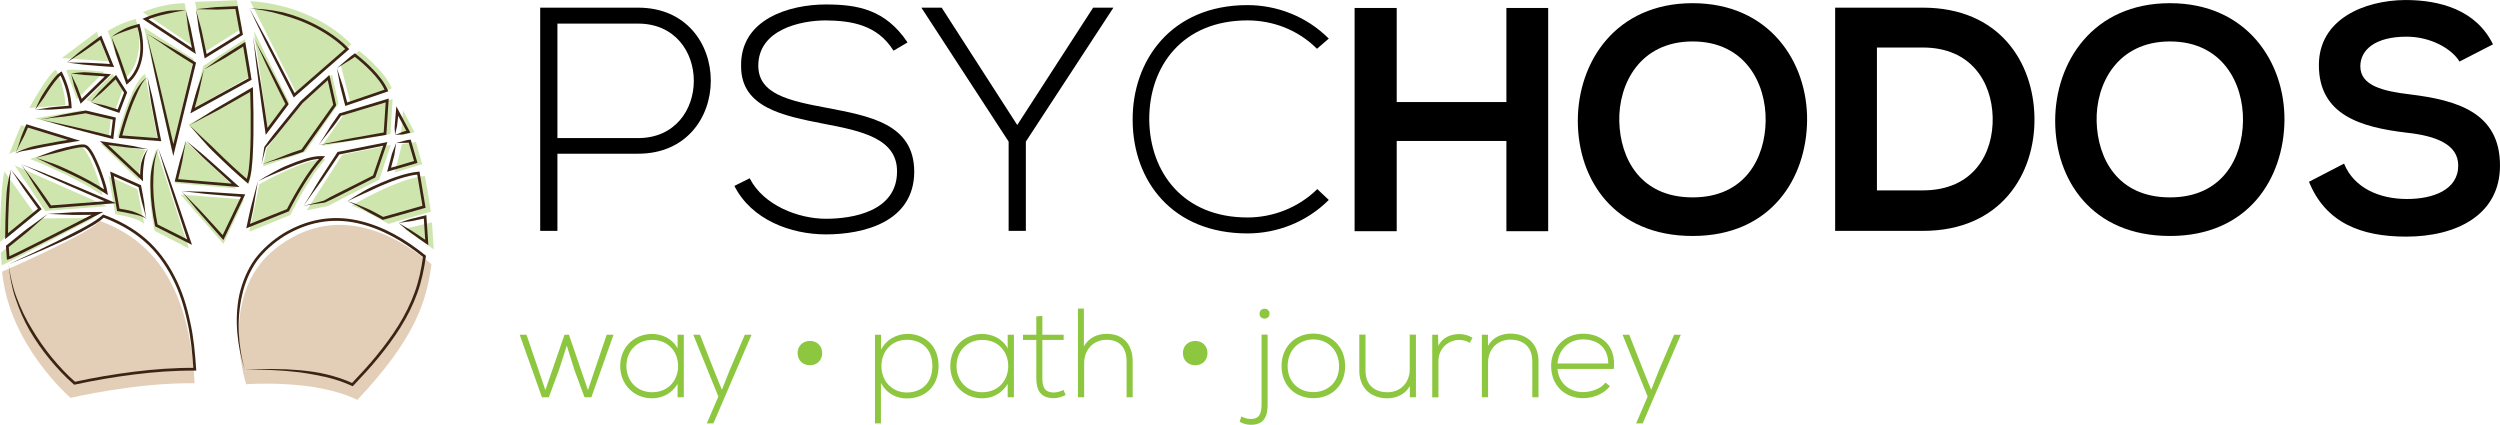 <?xml version="1.0" encoding="UTF-8"?> <!-- Generator: Adobe Illustrator 17.0.0, SVG Export Plug-In . SVG Version: 6.00 Build 0) --> <svg xmlns="http://www.w3.org/2000/svg" xmlns:xlink="http://www.w3.org/1999/xlink" id="Layer_1" x="0px" y="0px" width="294.266px" height="50px" viewBox="0 0 294.266 50" xml:space="preserve"> <polygon fill="#CFE5AE" points="22.955,0.217 27.883,0.026 28.483,3.337 24.146,6.085 "></polygon> <polygon fill="#CFE5AE" points="23.931,7.753 28.827,4.602 29.548,8.948 22.565,12.865 "></polygon> <g> <path fill="#CFE5AE" d="M29.449,0.126l5.463,10.854l6.437-5.756C41.349,5.224,37.415,0.674,29.449,0.126"></path> <path fill="#CFE5AE" d="M21.731,0.373l0.976,5.062l-5.888-3.996C16.819,1.438,18.978,0.406,21.731,0.373"></path> <polygon fill="#CFE5AE" points="16.959,3.236 22.791,6.964 20.244,17.772 "></polygon> <path fill="#CFE5AE" d="M22.192,14.685l7.541-4.438c0,0,0.36,9.662-0.478,11.44C25.893,18.78,22.192,14.685,22.192,14.685"></path> <polygon fill="#CFE5AE" points="29.889,3.617 31.574,15.473 34.042,12.076 "></polygon> <polygon fill="#CFE5AE" points="30.96,19.583 31.391,17.457 35.809,11.837 39.084,8.777 39.837,12.207 35.916,17.887 "></polygon> <path fill="#CFE5AE" d="M30.52,21.691c0,0,5.473-3.127,7.799-2.947c-2.01,2.187-4.142,6.562-4.142,6.562l-4.826,1.972L30.52,21.691 z"></path> <polygon fill="#CFE5AE" points="21.785,16.616 27.808,22.194 20.625,21.559 "></polygon> <path fill="#CFE5AE" d="M40.097,7.615l2.177-1.637c0,0,3.003,2.318,3.846,4.424c-2.53,0.848-4.881,1.701-4.881,1.701L40.097,7.615z "></path> <polygon fill="#CFE5AE" points="37.9,17.183 40.513,13.399 46.217,11.648 45.959,15.787 "></polygon> <polygon fill="#CFE5AE" points="36.087,24.761 40.303,18.212 45.996,17.063 44.651,21.124 38.615,24.24 "></polygon> <path fill="#CFE5AE" d="M41.387,24.215c0,0,5.377-3.239,8.632-3.503c0.383,2.021,0.696,4.203,0.696,4.203l-4.981,1.44 C45.733,26.355,42.393,24.437,41.387,24.215"></path> <polygon fill="#CFE5AE" points="47.621,26.93 50.847,26.174 51.06,29.366 "></polygon> <polygon fill="#CFE5AE" points="47.179,15.94 47.443,12.978 48.788,15.555 "></polygon> <polygon fill="#CFE5AE" points="47.318,16.96 48.959,16.722 49.701,19.326 46.463,20.286 "></polygon> <polygon fill="#CFE5AE" points="21.244,22.902 28.729,23.478 26.301,28.705 "></polygon> <path fill="#CFE5AE" d="M18.406,17.565l3.832,11.694l-4.04-2.095C18.198,27.164,16.799,21.044,18.406,17.565"></path> <path fill="#CFE5AE" d="M17.077,8.689l1.487,7.795l-4.746-0.381C13.818,16.104,15.378,9.756,17.077,8.689"></path> <path fill="#CFE5AE" d="M12.694,3.651l1.915,5.678c0,0,2.797-1.999,1.371-7.096C14.021,2.743,12.694,3.651,12.694,3.651"></path> <polygon fill="#CFE5AE" points="7.27,6.832 11.385,3.753 12.766,7.224 "></polygon> <path fill="#CFE5AE" d="M7.796,8.255l1.236,3.423l3.235-3.232C12.267,8.446,8.449,8.064,7.796,8.255"></path> <polygon fill="#CFE5AE" points="10.162,11.768 13.241,8.672 14.429,10.593 13.571,12.917 "></polygon> <path fill="#CFE5AE" d="M17.162,17.662l-5.341-0.77l4.567,4.377C16.389,21.269,16.26,18.88,17.162,17.662"></path> <path fill="#CFE5AE" d="M16.975,26.379l-0.799-4.105l-3.386-1.546l0.779,4.491C13.57,25.218,16.409,25.637,16.975,26.379"></path> <polygon fill="#CFE5AE" points="4.084,13.931 12.796,16.183 13.064,13.845 9.581,12.999 "></polygon> <path fill="#CFE5AE" d="M3.45,12.709c0,0,2.166-3.979,3.132-4.515c1.114,2.237,1.12,4.184,1.12,4.184L3.45,12.709z"></path> <path fill="#CFE5AE" d="M1.063,18.176l1.409-3.443l5.699,1.809C8.171,16.542,1.5,17.579,1.063,18.176"></path> <path fill="#CFE5AE" d="M3.536,18.709c0,0,5.223-1.789,5.997-1.44c0.984,0.317,2.481,5.012,2.538,5.754 C8.836,20.759,3.536,18.709,3.536,18.709"></path> <polygon fill="#CFE5AE" points="1.731,19.471 5.317,24.835 12.594,24.27 "></polygon> <path fill="#CFE5AE" d="M0.528,20.194l3.504,4.896L0,28.473C0,28.473-0.006,22.213,0.528,20.194"></path> <path fill="#CFE5AE" d="M4.999,25.709l6.048-0.056c0,0-10.614,5.59-10.849,5.563c-0.083-0.873-0.099-1.469-0.099-1.469 L4.999,25.709z"></path> <path fill="#E3CFB7" d="M0.247,31.979c0,0,10.132-4.389,11.516-5.984c4.071,1.576,10.459,5.142,11.142,19.12 c-6.841-0.108-14.6,1.718-14.6,1.718S1.064,40.639,0.247,31.979"></path> <path fill="#E3CFB7" d="M28.979,45.226c0,0-3.493-10.562,3.519-16.023c7.012-5.46,14.079-1.636,18.288,1.894 c-0.563,4.417-1.965,8.801-8.728,15.976C37.103,44.605,28.979,45.226,28.979,45.226"></path> <path fill="#3C2415" d="M23.065,1.079l2.311-0.242l2.456-0.112l0.141-0.007l0.026,0.14l0.576,3.126l0.02,0.109L28.5,4.152 l-4.207,2.603l-0.2,0.123l-0.046-0.229L23.478,3.81c-0.112-0.48-0.149-0.937-0.216-1.391L23.065,1.079z M23.065,1.079l0.375,1.428 c0.123,0.469,0.276,0.934,0.354,1.377l0.572,2.699l-0.245-0.106l4.208-2.602l-0.074,0.167l-0.576-3.125l0.167,0.132L25.527,1.13 L23.065,1.079z"></path> <path fill="#3C2415" d="M23.996,8.19l2.263-1.612l2.399-1.51l0.206-0.13l0.04,0.241l0.691,4.101l0.019,0.115L29.513,9.45 l-6.772,3.712l-0.338,0.185l0.103-0.372l0.338-1.221c0.119-0.405,0.209-0.823,0.356-1.214L23.996,8.19z M23.996,8.19l-0.536,2.478 c-0.076,0.414-0.209,0.8-0.311,1.201l-0.329,1.193l-0.235-0.186l6.772-3.711l-0.082,0.17l-0.691-4.101l0.247,0.111l-2.35,1.474 L23.996,8.19z"></path> <path fill="#3C2415" d="M29.356,0.98l1.427,2.598c0.497,0.86,0.935,1.691,1.371,2.529l2.617,5.034l-0.252-0.048l6.247-5.447 l-0.014,0.231c-0.714-0.743-1.571-1.384-2.456-1.942c-0.891-0.556-1.832-1.037-2.809-1.427c-0.981-0.383-1.989-0.686-3.01-0.953 c-0.506-0.154-1.03-0.231-1.548-0.345C30.418,1.118,29.909,1.049,29.356,0.98 M29.356,0.98c0.502,0.046,1.053,0.045,1.592,0.104 c0.527,0.072,1.062,0.108,1.585,0.222l0.789,0.148c0.26,0.065,0.516,0.145,0.771,0.223c0.516,0.141,1.014,0.345,1.516,0.529 c0.994,0.398,1.953,0.887,2.861,1.454c0.908,0.574,1.767,1.211,2.526,2.002L41.11,5.78l-0.129,0.112l-6.248,5.447l-0.157,0.137 l-0.093-0.185L31.829,6.09c-0.442-0.868-0.884-1.743-1.265-2.589L29.356,0.98z"></path> <path fill="#3C2415" d="M21.879,1.228l0.309,1.128c0.099,0.386,0.229,0.76,0.298,1.176l0.488,2.44l0.076,0.383L22.724,6.14 l-5.695-3.76l-0.25-0.165l0.271-0.118c0.77-0.335,1.557-0.569,2.366-0.744c0.401-0.103,0.82-0.116,1.23-0.139 C21.048,1.189,21.486,1.203,21.879,1.228 M21.879,1.228c-0.422,0.048-0.801,0.101-1.209,0.181c-0.4,0.068-0.788,0.193-1.185,0.26 c-0.785,0.169-1.57,0.404-2.297,0.721l0.021-0.284l5.695,3.76l-0.249,0.167l-0.448-2.335c-0.087-0.379-0.112-0.801-0.17-1.211 L21.879,1.228z"></path> <path fill="#3C2415" d="M17.25,3.94c0.913,0.547,1.846,1.077,2.817,1.613c0.487,0.255,0.977,0.566,1.462,0.861l1.45,0.895 l0.101,0.062l-0.029,0.115l-2.489,10.208l-0.164,0.673l-0.153-0.675l-1.571-6.952c-0.249-1.155-0.525-2.331-0.75-3.464 C17.71,6.153,17.484,5.044,17.25,3.94 M17.25,3.94c0.291,1.183,0.593,2.359,0.903,3.522c0.3,1.152,0.551,2.262,0.826,3.394 l1.584,6.764l-0.317-0.002l2.489-10.208l0.072,0.176l-1.372-0.859c-0.455-0.289-0.906-0.563-1.359-0.893 C19.167,5.202,18.218,4.562,17.25,3.94"></path> <path fill="#3C2415" d="M22.298,14.738l1.737-1.086c0.588-0.364,1.152-0.756,1.785-1.108l3.71-2.152l0.235-0.136l0.009,0.272 c0.057,1.811,0.08,3.62,0.054,5.432c-0.016,0.906-0.039,1.812-0.103,2.719c-0.082,0.908-0.112,1.81-0.453,2.726l-0.075,0.203 l-0.176-0.15c-1.213-1.027-2.375-2.108-3.511-3.214c-0.28-0.281-0.573-0.548-0.846-0.836l-0.799-0.882 C23.336,15.935,22.813,15.34,22.298,14.738 M22.298,14.738c0.566,0.554,1.142,1.099,1.72,1.638l0.873,0.804l0.846,0.832 c1.133,1.103,2.291,2.179,3.494,3.199l-0.251,0.053c0.292-0.786,0.346-1.721,0.42-2.606c0.064-0.897,0.086-1.799,0.102-2.701 c0.026-1.803,0.003-3.611-0.055-5.415l0.244,0.135l-3.603,2.053c-0.586,0.348-1.241,0.657-1.873,0.993L22.298,14.738z"></path> <path fill="#3C2415" d="M29.776,4.275l0.942,5.681c0.295,1.825,0.564,3.645,0.828,5.485l-0.291-0.074l2.398-3.212l-0.015,0.17 c-0.657-1.306-1.298-2.601-1.922-3.911c-0.314-0.656-0.621-1.301-0.939-2.025C30.458,5.684,30.122,4.978,29.776,4.275 M29.776,4.275c0.322,0.627,0.653,1.25,1.001,1.874c0.351,0.606,0.713,1.291,1.065,1.964c0.713,1.348,1.408,2.712,2.086,4.065 l0.046,0.09l-0.06,0.081l-2.399,3.212l-0.235,0.315l-0.056-0.389c-0.273-1.89-0.539-3.799-0.782-5.704L30.09,6.946 C30,6.046,29.89,5.147,29.776,4.275"></path> <path fill="#3C2415" d="M30.782,19.345c0.12-0.641,0.211-1.321,0.328-2.028l0.003-0.019l0.017-0.022 c0.34-0.457,0.665-0.926,1.017-1.372l1.075-1.327l2.145-2.656l0.008-0.01l0.01-0.008l3.179-2.895l0.207-0.189l0.061,0.274 l0.723,3.237l0.016,0.071l-0.043,0.06l-3.809,5.369l-0.031,0.043l-0.051,0.017l-1.239,0.414c-0.417,0.136-0.831,0.235-1.238,0.352 C32.346,18.88,31.557,19.104,30.782,19.345 M30.782,19.345c0.827-0.297,1.64-0.608,2.426-0.92c0.394-0.151,0.779-0.32,1.164-0.454 l1.163-0.391l-0.082,0.06l3.81-5.369L39.238,12.4l-0.723-3.237l0.269,0.084l-3.18,2.894l0.018-0.018l-2.145,2.657l-1.07,1.33 c-0.363,0.439-0.752,0.856-1.127,1.285l0.018-0.04C31.134,17.988,30.943,18.647,30.782,19.345"></path> <path fill="#3C2415" d="M30.352,21.335c0.577-0.356,1.166-0.696,1.76-1.026c0.596-0.328,1.197-0.65,1.834-0.896 c0.627-0.264,1.268-0.502,1.924-0.702c0.655-0.195,1.332-0.366,2.055-0.335l0.345,0.015l-0.239,0.259 c-0.825,0.894-1.523,1.914-2.178,2.953c-0.651,1.042-1.259,2.119-1.819,3.21l-0.029,0.056l-0.057,0.023l-4.679,1.87l-0.289,0.116 l0.071-0.302c0.206-0.884,0.358-1.793,0.607-2.659L30.352,21.335z M30.352,21.335l-0.448,2.694 c-0.132,0.893-0.361,1.743-0.536,2.617l-0.22-0.185l4.679-1.871l-0.084,0.079c0.568-1.106,1.177-2.185,1.834-3.238 c0.663-1.048,1.366-2.079,2.218-3.003l0.106,0.274c-0.637-0.029-1.3,0.129-1.937,0.322c-0.64,0.196-1.272,0.43-1.892,0.691 C32.838,20.253,31.565,20.727,30.352,21.335"></path> <path fill="#3C2415" d="M21.899,16.561l1.449,1.181c0.495,0.378,0.999,0.86,1.499,1.288l2.986,2.665l0.363,0.324l-0.486-0.04 l-6.958-0.585l-0.19-0.016l0.046-0.184l0.297-1.204c0.104-0.398,0.198-0.81,0.311-1.201C21.466,18.022,21.696,17.288,21.899,16.561 M21.899,16.561c-0.174,0.829-0.322,1.651-0.45,2.444c-0.075,0.386-0.17,0.754-0.255,1.133l-0.269,1.131l-0.145-0.201l6.958,0.585 l-0.123,0.283l-2.839-2.589c-0.472-0.448-0.939-0.841-1.413-1.339L21.899,16.561z"></path> <path fill="#3C2415" d="M39.657,8.029l0.974-0.835c0.336-0.28,0.663-0.592,1.041-0.846l0.104-0.069l0.09,0.07 c0.752,0.585,1.458,1.214,2.114,1.902c0.649,0.69,1.264,1.436,1.657,2.336l0.069,0.159l-0.169,0.057l-4.729,1.614l-0.168,0.057 l-0.043-0.17l-0.552-2.165L39.657,8.029z M39.657,8.029l0.71,2.125l0.544,2.069L40.7,12.11l4.735-1.616l-0.1,0.217 c-0.36-0.83-0.956-1.563-1.591-2.235c-0.64-0.672-1.342-1.297-2.073-1.865l0.194,0.001c-0.326,0.264-0.703,0.468-1.07,0.705 L39.657,8.029z"></path> <path fill="#3C2415" d="M37.509,17.065c0.378-0.567,0.755-1.165,1.136-1.792c0.364-0.635,0.846-1.262,1.269-1.879l0.031-0.045 l0.056-0.017l5.529-1.663l0.226-0.068l-0.016,0.234l-0.257,3.907l-0.009,0.129l-0.127,0.021l-3.999,0.655 c-0.669,0.107-1.344,0.212-1.966,0.271C38.749,16.892,38.127,16.975,37.509,17.065 M37.509,17.065 c0.684-0.131,1.363-0.272,2.032-0.419c0.679-0.162,1.306-0.281,1.939-0.395l3.812-0.679l-0.135,0.15l0.258-3.907l0.209,0.166 l-5.529,1.664l0.086-0.062c-0.422,0.576-0.788,1.141-1.269,1.698C38.446,15.846,37.979,16.44,37.509,17.065"></path> <path fill="#3C2415" d="M35.739,24.223l0.935-1.518c0.318-0.514,0.595-1.04,0.949-1.576l2.077-3.186l0.036-0.057l0.068-0.013 l5.517-1.096l0.277-0.055l-0.091,0.267l-1.311,3.836l-0.022,0.062l-0.059,0.03l-2.926,1.477c-0.984,0.476-1.934,1.019-2.944,1.442 l-0.022,0.01l-0.009,0.001C37.346,23.983,36.514,24.077,35.739,24.223 M35.739,24.223c0.858-0.187,1.661-0.424,2.426-0.62 l-0.032,0.011c0.94-0.561,1.942-1.002,2.909-1.51l2.926-1.476l-0.08,0.093l1.311-3.836l0.186,0.212l-5.516,1.097l0.104-0.07 l-2.02,3.005c-0.328,0.494-0.735,1.001-1.099,1.518L35.739,24.223z"></path> <path fill="#3C2415" d="M40.874,23.697c0.627-0.425,1.278-0.812,1.935-1.192c0.649-0.396,1.355-0.681,2.046-0.992 c0.697-0.299,1.404-0.58,2.132-0.808c0.727-0.227,1.469-0.425,2.244-0.494l0.148-0.013l0.024,0.145l0.668,3.974l0.024,0.14 l-0.141,0.04l-4.829,1.369l-0.066,0.019l-0.057-0.034c-0.671-0.389-1.38-0.712-2.044-1.116c-0.337-0.193-0.676-0.383-1.02-0.564 C41.592,23.994,41.246,23.814,40.874,23.697 M40.874,23.697c0.383,0.073,0.752,0.215,1.118,0.351 c0.366,0.141,0.726,0.293,1.085,0.447c0.724,0.298,1.393,0.704,2.083,1.07l-0.124-0.015l4.829-1.369l-0.117,0.18l-0.664-3.959 l0.173,0.131c-0.733,0.065-1.459,0.257-2.172,0.48c-0.713,0.223-1.412,0.501-2.102,0.796c-0.696,0.283-1.357,0.645-2.055,0.93 C42.237,23.044,41.555,23.366,40.874,23.697"></path> <path fill="#3C2415" d="M46.908,26.247l0.687-0.226c0.234-0.082,0.471-0.186,0.76-0.247c0.546-0.145,1.099-0.28,1.643-0.405 l0.187-0.043l0.013,0.19l0.201,3.013l0.022,0.336l-0.277-0.191c-0.574-0.395-1.154-0.803-1.721-1.219 c-0.273-0.208-0.593-0.414-0.811-0.626C47.374,26.624,47.135,26.43,46.908,26.247 M46.908,26.247 c0.328,0.201,0.644,0.388,0.962,0.564c0.336,0.17,0.571,0.347,0.853,0.521c0.541,0.349,1.071,0.706,1.605,1.074l-0.254,0.145 l-0.201-3.013l0.199,0.148c-0.497,0.115-0.987,0.22-1.482,0.314c-0.232,0.06-0.517,0.076-0.804,0.113 C47.501,26.15,47.21,26.196,46.908,26.247"></path> <path fill="#3C2415" d="M46.502,15.875l-0.041-0.622c-0.035-0.207,0.015-0.478,0.021-0.716l0.12-1.474l0.045-0.55l0.261,0.489 l1.298,2.43l0.101,0.188l-0.207,0.046l-0.425,0.097c-0.142,0.024-0.292,0.078-0.426,0.071 C46.974,15.841,46.724,15.858,46.502,15.875 M46.502,15.875c0.298-0.106,0.566-0.212,0.815-0.325 c0.124-0.068,0.235-0.076,0.353-0.113l0.353-0.087l-0.106,0.235l-1.298-2.429l0.306-0.062c-0.04,0.444-0.087,0.883-0.141,1.323 c-0.037,0.228-0.032,0.423-0.111,0.682L46.502,15.875z"></path> <path fill="#3C2415" d="M46.633,16.837l0.752-0.207c0.262-0.065,0.53-0.165,0.816-0.183l0.143-0.009l0.037,0.125l0.713,2.457 l0.045,0.156l-0.156,0.046l-3.138,0.912l-0.278,0.081l0.075-0.279l0.436-1.614c0.056-0.281,0.178-0.518,0.269-0.766L46.633,16.837z M46.633,16.837l-0.131,0.851c-0.047,0.275-0.065,0.563-0.148,0.805l-0.398,1.527l-0.202-0.198l3.138-0.912l-0.11,0.201 l-0.713-2.457l0.179,0.116c-0.245,0.058-0.506,0.035-0.775,0.046L46.633,16.837z"></path> <path fill="#3C2415" d="M21.364,22.496l1.722,0.051c0.572-0.004,1.203,0.035,1.823,0.072l3.718,0.244l0.239,0.015l-0.104,0.217 l-2.363,4.939l-0.107,0.222l-0.162-0.184l-2.483-2.821c-0.411-0.472-0.829-0.953-1.178-1.411 C22.103,23.381,21.735,22.935,21.364,22.496 M21.364,22.496c0.443,0.474,0.89,0.938,1.338,1.39 c0.467,0.453,0.863,0.884,1.266,1.322c0.81,0.874,1.606,1.755,2.404,2.648l-0.268,0.038l2.363-4.939l0.135,0.232 c-1.184-0.086-2.357-0.179-3.533-0.286c-0.588-0.051-1.166-0.1-1.802-0.192L21.364,22.496z"></path> <path fill="#3C2415" d="M18.625,17.464l0.971,2.614l0.973,2.773l1.9,5.593l0.128,0.376l-0.356-0.179l-3.91-1.97l-0.07-0.035 l-0.016-0.073c-0.32-1.516-0.508-3.049-0.536-4.596c-0.005-0.771,0.002-1.553,0.178-2.313C18.041,18.9,18.273,18.136,18.625,17.464 M18.625,17.464c-0.289,0.726-0.424,1.463-0.502,2.224c-0.058,0.757-0.09,1.514-0.087,2.274c0.026,1.518,0.214,3.044,0.527,4.527 l-0.085-0.108l3.91,1.97l-0.228,0.197l-1.79-5.438l-0.873-2.742L18.625,17.464z"></path> <path fill="#3C2415" d="M17.355,9.088l0.432,1.737c0.164,0.574,0.277,1.219,0.408,1.839l0.745,3.748l0.042,0.21l-0.214-0.017 l-4.596-0.35l-0.195-0.015l0.05-0.188c0.333-1.264,0.726-2.505,1.192-3.727c0.249-0.603,0.474-1.224,0.835-1.778 C16.406,9.999,16.791,9.429,17.355,9.088 M17.355,9.088c-0.511,0.411-0.804,1.004-1.078,1.579 c-0.239,0.597-0.529,1.171-0.755,1.776c-0.46,1.205-0.851,2.443-1.181,3.69l-0.145-0.203l4.596,0.35l-0.172,0.193l-0.68-3.607 c-0.107-0.608-0.231-1.187-0.305-1.839L17.355,9.088z"></path> <path fill="#3C2415" d="M13.118,4.34l0.576,1.358c0.206,0.447,0.361,0.882,0.509,1.319l0.914,2.626l-0.247-0.08 c0.435-0.342,0.798-0.835,1.059-1.349c0.265-0.52,0.432-1.088,0.523-1.667c0.092-0.581,0.081-1.175,0.032-1.764 c-0.028-0.294-0.087-0.585-0.129-0.878L16.147,3.04l0.197,0.113c-0.275,0.073-0.549,0.151-0.82,0.244 c-0.271,0.09-0.533,0.201-0.81,0.281C14.17,3.858,13.635,4.078,13.118,4.34 M13.118,4.34c0.459-0.357,0.967-0.65,1.488-0.919 c0.52-0.275,1.095-0.423,1.657-0.583l0.159-0.046L16.46,2.95l0.215,0.892c0.043,0.303,0.104,0.605,0.133,0.91 c0.051,0.612,0.062,1.231-0.034,1.843c-0.096,0.61-0.273,1.213-0.555,1.767c-0.288,0.554-0.649,1.062-1.164,1.467l-0.173,0.137 L14.809,9.75l-0.931-2.731c-0.161-0.455-0.312-0.913-0.414-1.358L13.118,4.34z"></path> <path fill="#3C2415" d="M7.858,7.353C8.144,7.124,8.44,6.88,8.735,6.625c0.277-0.257,0.623-0.523,0.965-0.782 c0.678-0.523,1.368-1.036,2.054-1.536l0.168-0.123L12,4.377l1.332,3.274l0.098,0.241L13.17,7.875 c-0.912-0.061-1.835-0.131-2.753-0.215C9.967,7.613,9.483,7.585,9.08,7.51C8.665,7.447,8.253,7.397,7.858,7.353 M7.858,7.353 C8.35,7.369,8.825,7.378,9.297,7.376c0.486-0.015,0.888,0.016,1.325,0.03c0.857,0.035,1.708,0.085,2.57,0.144L13.03,7.774 L11.699,4.5l0.246,0.071C11.301,5.042,10.66,5.5,10.008,5.949C9.683,6.175,9.365,6.395,8.976,6.624 C8.606,6.854,8.238,7.097,7.858,7.353"></path> <path fill="#3C2415" d="M8.364,8.695l0.391,0.833c0.12,0.27,0.281,0.536,0.368,0.79l0.584,1.549l-0.266-0.06l3.14-3.057 l0.098,0.278c-0.718-0.066-1.439-0.123-2.158-0.167C10.16,8.845,9.801,8.83,9.443,8.768C9.084,8.727,8.726,8.674,8.364,8.695 M8.364,8.695c0.35-0.115,0.722-0.131,1.085-0.165c0.366-0.045,0.729-0.021,1.091,0.005c0.725,0.045,1.447,0.102,2.17,0.169 l0.351,0.032l-0.253,0.247l-3.14,3.057l-0.181,0.176L9.402,11.98l-0.607-1.679c-0.11-0.284-0.149-0.556-0.227-0.824L8.364,8.695z"></path> <path fill="#3C2415" d="M10.649,12.007l0.631-0.733c0.198-0.256,0.447-0.519,0.707-0.776l1.537-1.535l0.143-0.143l0.109,0.172 l1.146,1.811l0.044,0.069l-0.029,0.076l-0.835,2.194l-0.056,0.147l-0.147-0.05l-1.72-0.583c-0.297-0.093-0.531-0.232-0.79-0.336 L10.649,12.007z M10.649,12.007l0.911,0.226c0.291,0.076,0.606,0.116,0.86,0.202c0.529,0.158,1.053,0.322,1.581,0.495l-0.203,0.097 l0.835-2.195l0.014,0.145l-1.146-1.811l0.252,0.029l-1.452,1.393c-0.238,0.231-0.488,0.455-0.788,0.688L10.649,12.007z"></path> <path fill="#3C2415" d="M17.419,17.557l-1.388-0.109c-0.466-0.018-0.881-0.067-1.297-0.12l-2.508-0.326l0.133-0.28l4.415,4.123 l-0.273,0.127c-0.012-0.308-0.004-0.604,0.015-0.905c0.029-0.3,0.04-0.603,0.116-0.897C16.792,18.589,17.016,18.002,17.419,17.557 M17.419,17.557c-0.146,0.249-0.255,0.537-0.331,0.811c-0.077,0.281-0.118,0.569-0.148,0.857c-0.033,0.286-0.084,0.572-0.098,0.862 c-0.019,0.288-0.027,0.583-0.016,0.867l0.016,0.398l-0.289-0.271l-4.415-4.122l-0.381-0.356l0.514,0.076l2.663,0.39 c0.446,0.065,0.894,0.137,1.289,0.238L17.419,17.557z"></path> <path fill="#3C2415" d="M17.221,25.786c-0.154-0.708-0.339-1.383-0.53-2.011c-0.145-0.605-0.275-1.21-0.397-1.83l0.094,0.117 l-3.277-1.454l0.226-0.177l0.746,4.238l-0.137-0.133c0.296,0.045,0.585,0.096,0.876,0.156c0.288,0.067,0.583,0.111,0.862,0.215 c0.281,0.102,0.558,0.213,0.826,0.345C16.775,25.387,17.047,25.543,17.221,25.786 M17.221,25.786 c-0.217-0.202-0.497-0.297-0.768-0.389c-0.278-0.084-0.561-0.147-0.845-0.201c-0.287-0.046-0.564-0.134-0.851-0.186 c-0.284-0.058-0.572-0.109-0.856-0.152l-0.118-0.018l-0.02-0.115l-0.747-4.238l-0.052-0.3l0.279,0.123l3.277,1.454l0.076,0.034 l0.017,0.084c0.134,0.671,0.259,1.357,0.37,2.043C17.049,24.588,17.12,25.203,17.221,25.786"></path> <path fill="#3C2415" d="M4.757,14.062c0.763,0.178,1.504,0.342,2.25,0.49c0.736,0.147,1.397,0.311,2.098,0.466 c1.379,0.314,2.745,0.649,4.127,0.994l-0.201,0.139l0.263-2.208l0.125,0.178l-3.373-0.792l0.064,0.002 c-0.862,0.145-1.712,0.276-2.566,0.394l-1.372,0.143C5.704,13.923,5.231,13.988,4.757,14.062 M4.757,14.062 c0.414-0.076,0.829-0.158,1.247-0.252l1.291-0.303c0.922-0.179,1.848-0.345,2.761-0.497l0.032-0.005l0.032,0.007l3.373,0.791 l0.142,0.034l-0.017,0.145l-0.264,2.207l-0.021,0.184l-0.179-0.045c-1.432-0.357-2.876-0.727-4.309-1.114 c-0.705-0.197-1.451-0.383-2.12-0.588C6.064,14.422,5.4,14.235,4.757,14.062"></path> <path fill="#3C2415" d="M4.145,12.908c0.17-0.408,0.362-0.806,0.555-1.204c0.178-0.408,0.445-0.761,0.679-1.136 C5.625,10.2,5.872,9.833,6.144,9.481c0.281-0.348,0.54-0.705,0.966-0.983l0.142-0.093l0.081,0.162 c0.314,0.623,0.569,1.277,0.756,1.949c0.184,0.675,0.314,1.356,0.339,2.072l0.005,0.151l-0.155,0.012 c-0.71,0.056-1.429,0.105-2.145,0.143c-0.369,0.037-0.697,0.007-1.027,0.01L4.145,12.908z M4.145,12.908l1.1-0.154 c0.356-0.051,0.715-0.134,1.032-0.151c0.657-0.068,1.311-0.126,1.975-0.177l-0.15,0.162c-0.023-0.658-0.148-1.337-0.327-1.986 C7.594,9.951,7.347,9.318,7.043,8.715l0.223,0.069c-0.315,0.203-0.6,0.561-0.863,0.895c-0.264,0.343-0.508,0.704-0.751,1.068 c-0.251,0.358-0.448,0.751-0.727,1.092L4.145,12.908z"></path> <path fill="#3C2415" d="M1.822,18.074c0.2-0.491,0.381-1.013,0.549-1.581c0.073-0.282,0.202-0.585,0.317-0.873l0.355-0.862 l0.056-0.137l0.143,0.044l5.517,1.697l0.672,0.207l-0.696,0.109c-1.164,0.184-2.329,0.382-3.486,0.606 c-0.582,0.098-1.148,0.26-1.731,0.346C2.943,17.741,2.334,17.787,1.822,18.074 M1.822,18.074c0.211-0.22,0.512-0.309,0.782-0.428 c0.28-0.103,0.562-0.201,0.846-0.291c0.567-0.184,1.157-0.265,1.736-0.39c1.163-0.226,2.329-0.424,3.5-0.608l-0.024,0.317 l-5.517-1.697l0.197-0.093l-0.331,0.765c-0.115,0.253-0.213,0.493-0.369,0.753C2.356,16.918,2.079,17.481,1.822,18.074"></path> <path fill="#3C2415" d="M4.217,18.572c0.464-0.194,0.932-0.375,1.402-0.548c0.474-0.167,0.939-0.365,1.427-0.487 c0.485-0.131,0.971-0.259,1.466-0.364c0.246-0.054,0.496-0.1,0.75-0.136c0.131-0.011,0.253-0.039,0.391-0.035l0.205-0.001 c0.079,0.014,0.159,0.031,0.237,0.051l-0.016-0.006c0.32,0.133,0.463,0.364,0.628,0.572c0.149,0.217,0.279,0.44,0.397,0.668 c0.236,0.456,0.44,0.923,0.628,1.396c0.185,0.473,0.357,0.951,0.515,1.434c0.153,0.491,0.31,0.954,0.392,1.499l0.054,0.353 l-0.308-0.206c-1.265-0.848-2.624-1.562-4.004-2.224c-0.686-0.342-1.402-0.617-2.086-0.966C5.61,19.226,4.918,18.89,4.217,18.572 M4.217,18.572c0.735,0.23,1.464,0.48,2.19,0.74c0.728,0.258,1.413,0.613,2.114,0.931c1.389,0.668,2.758,1.385,4.048,2.249 l-0.254,0.147c-0.069-0.453-0.228-0.954-0.378-1.424c-0.155-0.476-0.325-0.948-0.508-1.414c-0.186-0.465-0.386-0.923-0.614-1.364 c-0.221-0.419-0.504-0.911-0.835-1.081l-0.01-0.005L9.964,17.35c-0.365-0.072-0.92,0.047-1.385,0.142 c-0.483,0.104-0.967,0.226-1.446,0.363c-0.478,0.143-0.973,0.228-1.457,0.355L4.217,18.572z"></path> <path fill="#3C2415" d="M2.467,19.295c0.629,0.886,1.262,1.731,1.895,2.535c0.579,0.801,1.141,1.607,1.703,2.429l-0.146-0.071 l7.051-0.547l-0.051,0.311l-5.155-2.246L5.18,20.547C4.289,20.12,3.381,19.703,2.467,19.295 M2.467,19.295 c0.837,0.344,1.682,0.677,2.543,1.002l2.675,1.095l5.36,2.263l0.616,0.26l-0.668,0.051l-7.051,0.548l-0.094,0.007l-0.053-0.078 c-0.592-0.863-1.185-1.743-1.76-2.627C3.513,20.935,2.992,20.095,2.467,19.295"></path> <path fill="#3C2415" d="M1.301,19.98l0.854,1.05c0.292,0.356,0.606,0.695,0.898,1.107L4.817,24.5l0.092,0.123l-0.12,0.099 l-3.912,3.201l-0.267,0.218l0.002-0.345c0.005-1.311,0.037-2.62,0.1-3.929c0.047-0.654,0.045-1.313,0.159-1.961 C0.978,21.257,1.097,20.605,1.301,19.98 M1.301,19.98c-0.115,0.646-0.14,1.298-0.157,1.95c-0.002,0.653-0.09,1.3-0.107,1.952 c-0.062,1.303-0.094,2.61-0.101,3.914L0.67,27.671l3.912-3.201l-0.028,0.223c-0.55-0.749-1.09-1.496-1.621-2.252 c-0.272-0.358-0.522-0.788-0.793-1.201L1.301,19.98z"></path> <path fill="#3C2415" d="M5.62,25.177l2.902-0.184c0.489-0.029,0.986-0.013,1.477-0.026l1.478-0.017l0.693-0.008l-0.617,0.315 l-5.241,2.679l-2.628,1.326l-1.319,0.654l-0.663,0.322l-0.336,0.156l-0.17,0.078c-0.066,0.029-0.171,0.059-0.255,0.075 l-0.133,0.025L0.798,30.4l-0.093-1.397l-0.005-0.078l0.066-0.053l1.198-0.964c0.403-0.316,0.795-0.651,1.203-0.958L5.62,25.177z M5.62,25.177l-2.299,2.049c-0.384,0.33-0.785,0.631-1.175,0.952l-1.178,0.948l0.06-0.131l0.093,1.374l-0.145-0.146l1.247-0.599 l1.316-0.652l2.626-1.325l5.239-2.678l0.076,0.308l-1.452,0.015c-0.485-0.002-0.965,0.024-1.453,0.006L5.62,25.177z"></path> <path fill="#3C2415" d="M1.005,31.106c1.907-0.862,3.801-1.755,5.671-2.69l2.786-1.433c0.903-0.496,1.866-0.99,2.588-1.656 l0.085-0.079l0.093,0.035c1.762,0.654,3.454,1.561,4.89,2.8c1.442,1.229,2.578,2.786,3.439,4.461 c0.873,1.676,1.438,3.492,1.825,5.328c0.422,1.835,0.577,3.712,0.708,5.582l0.012,0.172l-0.177-0.001 c-2.368-0.02-4.738,0.157-7.093,0.449c-2.354,0.295-4.702,0.687-7.015,1.196l-0.082,0.018l-0.059-0.052 c-1.042-0.912-1.975-1.916-2.85-2.977c-0.867-1.064-1.658-2.191-2.35-3.379c-0.684-1.192-1.222-2.465-1.657-3.763 C1.373,33.826,1.151,32.451,1.005,31.106 M1.005,31.106c0.201,1.358,0.473,2.685,0.97,3.959c0.483,1.269,1.062,2.504,1.784,3.653 c0.689,1.167,1.461,2.287,2.321,3.336c0.86,1.046,1.795,2.047,2.806,2.933l-0.141-0.034c2.332-0.513,4.682-0.905,7.048-1.202 c2.365-0.293,4.749-0.472,7.138-0.451l-0.165,0.17c-0.131-1.856-0.285-3.717-0.702-5.53c-0.383-1.814-0.94-3.605-1.796-5.248 c-0.846-1.643-1.955-3.163-3.363-4.363c-1.401-1.209-3.052-2.096-4.791-2.742l0.179-0.044c-0.82,0.757-1.757,1.214-2.677,1.728 c-0.921,0.507-1.877,0.94-2.831,1.372C4.875,29.505,2.946,30.32,1.005,31.106"></path> <path fill="#3C2415" d="M28.813,43.555c-0.887-2.844-1.258-5.93-0.633-8.906c0.344-1.472,0.93-2.9,1.812-4.144 c0.917-1.216,2.08-2.227,3.361-3.028c1.299-0.775,2.722-1.361,4.218-1.629c1.493-0.273,3.041-0.229,4.521,0.094 c2.974,0.644,5.646,2.22,7.976,4.106l0.071,0.057l-0.012,0.09c-0.201,1.464-0.499,2.928-1.012,4.323 c-0.502,1.398-1.174,2.73-1.957,3.986c-0.783,1.257-1.671,2.443-2.606,3.585c-0.931,1.147-1.942,2.224-2.956,3.295l-0.079,0.084 l-0.109-0.051c-0.96-0.449-1.978-0.775-3.013-1.029c-1.042-0.23-2.094-0.423-3.155-0.566C33.115,43.561,30.962,43.47,28.813,43.555 M28.813,43.555c2.144-0.169,4.304-0.164,6.455,0.018c1.074,0.104,2.15,0.238,3.203,0.5c1.052,0.259,2.09,0.59,3.08,1.053 l-0.188,0.034c1.008-1.067,2.014-2.137,2.938-3.276c0.929-1.134,1.808-2.309,2.581-3.55c0.773-1.24,1.434-2.551,1.926-3.924 c0.504-1.37,0.798-2.808,0.995-4.256l0.058,0.147c-2.302-1.864-4.935-3.412-7.838-4.04c-1.444-0.316-2.947-0.358-4.397-0.093 c-1.453,0.261-2.836,0.829-4.104,1.586c-1.258,0.786-2.378,1.764-3.267,2.941c-0.851,1.205-1.43,2.587-1.752,4.026 C27.824,37.604,28.028,40.677,28.813,43.555"></path> </g> <g> <path d="M65.612,18.092v9.084h-2.027V0.901c3.829,0,7.695,0,11.523,0c11.411,0,11.411,17.191,0,17.191H65.612z M65.612,2.778 v13.475h9.496c8.746,0,8.746-13.475,0-13.475H65.612z"></path> <path d="M105.173,5.968c-1.915-3.078-4.993-3.528-7.958-3.566c-3.078,0-7.958,1.126-7.958,5.33c0,3.341,3.603,4.129,8.033,4.955 c5.067,0.976,10.322,1.877,10.322,7.545c-0.037,5.93-6.006,7.357-10.397,7.357c-4.092,0-8.745-1.689-10.773-5.706l1.802-0.9 c1.614,3.191,5.743,4.767,8.971,4.767s8.371-0.9,8.371-5.555c0.037-3.941-4.317-4.805-8.633-5.63 c-4.805-0.939-9.722-1.915-9.722-6.757c-0.113-5.555,5.668-7.282,9.984-7.282c3.753,0,7.019,0.601,9.609,4.467L105.173,5.968z"></path> <path d="M118.722,16.666L108.475,0.938V0.901h2.365l8.896,13.813l8.933-13.813h2.365v0.037l-10.285,15.727v10.51h-2.027V16.666z"></path> <path d="M156.406,23.535c-2.628,2.627-6.118,3.941-9.572,3.941c-8.859,0-13.475-6.193-13.513-13.287 c-0.075-7.019,4.504-13.588,13.513-13.588c3.453,0,6.944,1.314,9.572,3.941l-1.389,1.201c-2.252-2.252-5.217-3.341-8.183-3.341 c-7.658,0-11.598,5.405-11.561,11.711c0.075,6.156,3.979,11.486,11.561,11.486c2.965,0,5.968-1.126,8.22-3.341L156.406,23.535z"></path> </g> <g> <path d="M177.313,27.213V16.591h-12.912v10.622h-4.955V0.938h4.955v11.073h12.912V0.938h4.917v26.275H177.313z"></path> <path d="M212.707,14.189c-0.075,6.794-4.242,13.587-13.475,13.587c-9.234,0-13.513-6.643-13.513-13.55s4.429-13.851,13.513-13.851 C208.278,0.375,212.783,7.319,212.707,14.189z M190.6,14.301c0.112,4.316,2.44,8.933,8.633,8.933c6.194,0,8.521-4.654,8.596-8.971 c0.075-4.429-2.402-9.384-8.596-9.384C193.039,4.88,190.487,9.872,190.6,14.301z"></path> <path d="M239.469,13.813c0.112,6.644-3.941,13.363-13.137,13.363c-3.228,0-7.095,0-10.323,0V0.901c3.228,0,7.094,0,10.323,0 C235.34,0.901,239.357,7.319,239.469,13.813z M220.926,22.409h5.405c5.968,0,8.333-4.354,8.22-8.633 c-0.113-4.092-2.516-8.183-8.22-8.183h-5.405V22.409z"></path> <path d="M268.895,14.189c-0.076,6.794-4.242,13.587-13.476,13.587c-9.233,0-13.512-6.643-13.512-13.55s4.429-13.851,13.512-13.851 C264.465,0.375,268.97,7.319,268.895,14.189z M246.787,14.301c0.112,4.316,2.44,8.933,8.633,8.933c6.193,0,8.521-4.654,8.595-8.971 c0.076-4.429-2.402-9.384-8.595-9.384C249.226,4.88,246.673,9.872,246.787,14.301z"></path> <path d="M289.5,7.245c-0.902-1.502-3.379-2.928-6.232-2.928c-3.678,0-5.442,1.539-5.442,3.491c0,2.29,2.702,2.928,5.856,3.303 c5.48,0.676,10.584,2.102,10.584,8.37c0,5.856-5.179,8.371-11.035,8.371c-5.367,0-9.496-1.651-11.448-6.456l4.129-2.139 c1.163,2.89,4.203,4.166,7.394,4.166c3.116,0,6.044-1.088,6.044-3.941c0-2.477-2.59-3.491-6.081-3.866 c-5.367-0.638-10.321-2.064-10.321-7.957c0-5.405,5.33-7.62,10.172-7.658c4.091,0,8.333,1.164,10.321,5.217L289.5,7.245z"></path> </g> <g> <path fill="#8DC63F" d="M69.608,46.764h-0.805l-1.193-3.22l-0.895-2.863l-0.924,2.877l-1.193,3.206h-0.805l-2.624-7.366h0.805 l2.221,6.516l2.252-6.516h0.522l2.236,6.516l2.207-6.516h0.805L69.608,46.764z"></path> <path fill="#8DC63F" d="M80.488,39.398c0,2.461,0,4.906,0,7.366h-0.731v-1.566c-0.716,1.148-1.819,1.685-3.012,1.685 c-2.058,0-3.742-1.551-3.742-3.803c0-2.252,1.685-3.772,3.742-3.772c1.193,0,2.401,0.552,3.012,1.7v-1.611H80.488z M73.733,43.081 c0,1.849,1.342,3.086,3.012,3.086c4.1,0,4.1-6.158,0-6.158C75.075,40.009,73.733,41.232,73.733,43.081z"></path> <path fill="#8DC63F" d="M88.461,39.398l-4.488,10.438h-0.775l1.357-3.161l-2.953-7.277h0.79l1.715,4.354l0.865,2.133l0.85-2.147 l1.849-4.339H88.461z"></path> <path fill="#8DC63F" d="M93.884,41.561c0-0.865,0.626-1.431,1.461-1.431c0.805,0,1.431,0.566,1.431,1.431 c0,0.864-0.626,1.431-1.431,1.431C94.51,42.992,93.884,42.425,93.884,41.561z"></path> <path fill="#8DC63F" d="M102.99,49.836V39.398h0.716v1.745c0.582-1.118,1.76-1.849,3.191-1.849 c1.998,0.075,3.579,1.417,3.579,3.788c0,2.475-1.67,3.817-3.743,3.817c-1.252,0-2.415-0.611-3.042-1.834v4.772H102.99z M109.745,43.081c0-2.072-1.342-3.086-3.012-3.086c-1.715,0-2.982,1.297-2.982,3.101s1.297,3.102,2.982,3.102 C108.403,46.198,109.745,45.154,109.745,43.081z"></path> <path fill="#8DC63F" d="M119.343,39.398c0,2.461,0,4.906,0,7.366h-0.731v-1.566c-0.716,1.148-1.819,1.685-3.012,1.685 c-2.058,0-3.743-1.551-3.743-3.803c0-2.252,1.685-3.772,3.743-3.772c1.193,0,2.401,0.552,3.012,1.7v-1.611H119.343z M112.589,43.081c0,1.849,1.342,3.086,3.012,3.086c4.1,0,4.1-6.158,0-6.158C113.931,40.009,112.589,41.232,112.589,43.081z"></path> <path fill="#8DC63F" d="M122.694,37.176v2.222h2.505v0.611h-2.505v4.489c0,0.998,0.209,1.7,1.357,1.7 c0.358,0,0.761-0.12,1.134-0.299l0.253,0.597c-0.462,0.223-0.925,0.373-1.387,0.373c-1.566,0-2.072-0.925-2.072-2.37v-4.489h-1.566 v-0.611h1.566v-2.147L122.694,37.176z"></path> <path fill="#8DC63F" d="M127.582,36.326v4.444c0.596-1.059,1.625-1.461,2.654-1.477c2.058,0,3.087,1.327,3.087,3.251v4.22h-0.716 v-4.22c0-1.522-0.716-2.55-2.371-2.55c-1.551,0-2.624,1.193-2.624,2.729v4.04h-0.731V36.326H127.582z"></path> <path fill="#8DC63F" d="M139.237,41.561c0-0.865,0.626-1.431,1.461-1.431c0.805,0,1.431,0.566,1.431,1.431 c0,0.864-0.626,1.431-1.431,1.431C139.863,42.992,139.237,42.425,139.237,41.561z"></path> <path fill="#8DC63F" d="M149.208,39.384v8.096c0.015,1.416-0.328,2.52-1.968,2.52c-0.507,0-0.88-0.119-1.328-0.357l0.209-0.627 c0.343,0.194,0.731,0.298,1.119,0.298c1.133,0,1.252-0.834,1.252-1.834v-8.096H149.208z M148.254,36.923 c0,0.775,1.178,0.775,1.178,0C149.432,36.147,148.254,36.147,148.254,36.923z"></path> <path fill="#8DC63F" d="M150.847,43.097c0-2.342,1.67-3.833,3.742-3.833c2.073,0,3.743,1.491,3.743,3.833 c0,2.341-1.67,3.772-3.743,3.772C152.517,46.869,150.847,45.437,150.847,43.097z M157.617,43.097c0-1.909-1.357-3.147-3.027-3.147 s-3.027,1.238-3.027,3.147s1.357,3.056,3.027,3.056S157.617,45.005,157.617,43.097z"></path> <path fill="#8DC63F" d="M165.948,46.764v-1.327c-0.567,1.014-1.596,1.431-2.624,1.447c-1.969,0-3.325-1.208-3.325-3.251v-4.249 h0.731v4.234c0,1.67,1.029,2.565,2.624,2.55c1.521-0.014,2.58-1.162,2.58-2.684v-4.1h0.731v7.38H165.948z"></path> <path fill="#8DC63F" d="M169.269,39.398l0.03,1.313c0.462-0.999,1.506-1.387,2.445-1.387c0.552-0.014,1.089,0.134,1.581,0.433 l-0.328,0.596c-0.388-0.239-0.82-0.343-1.253-0.343c-1.372,0.015-2.43,1.118-2.43,2.461v4.294h-0.731v-7.366H169.269z"></path> <path fill="#8DC63F" d="M175.142,39.398v1.313c0.567-1.015,1.595-1.431,2.624-1.447c1.968,0,3.325,1.208,3.325,3.251v4.249h-0.731 v-4.235c0-1.67-1.029-2.565-2.624-2.55c-1.521,0.015-2.58,1.163-2.58,2.684v4.101h-0.731v-7.366H175.142z"></path> <path fill="#8DC63F" d="M182.578,43.081c0-2.207,1.67-3.802,3.743-3.802c2.072,0,3.922,1.267,3.638,4.145h-6.635 c0.149,1.729,1.476,2.729,2.997,2.729c0.969,0,2.102-0.388,2.654-1.118l0.522,0.418c-0.716,0.939-1.998,1.416-3.176,1.416 C184.248,46.869,182.578,45.422,182.578,43.081z M189.303,42.783c-0.015-1.82-1.208-2.833-2.982-2.833 c-1.521,0-2.833,1.029-2.997,2.833H189.303z"></path> <path fill="#8DC63F" d="M197.844,39.398l-4.488,10.438h-0.775l1.357-3.161l-2.953-7.277h0.79l1.715,4.354l0.865,2.133l0.85-2.147 l1.849-4.339H197.844z"></path> </g> </svg> 